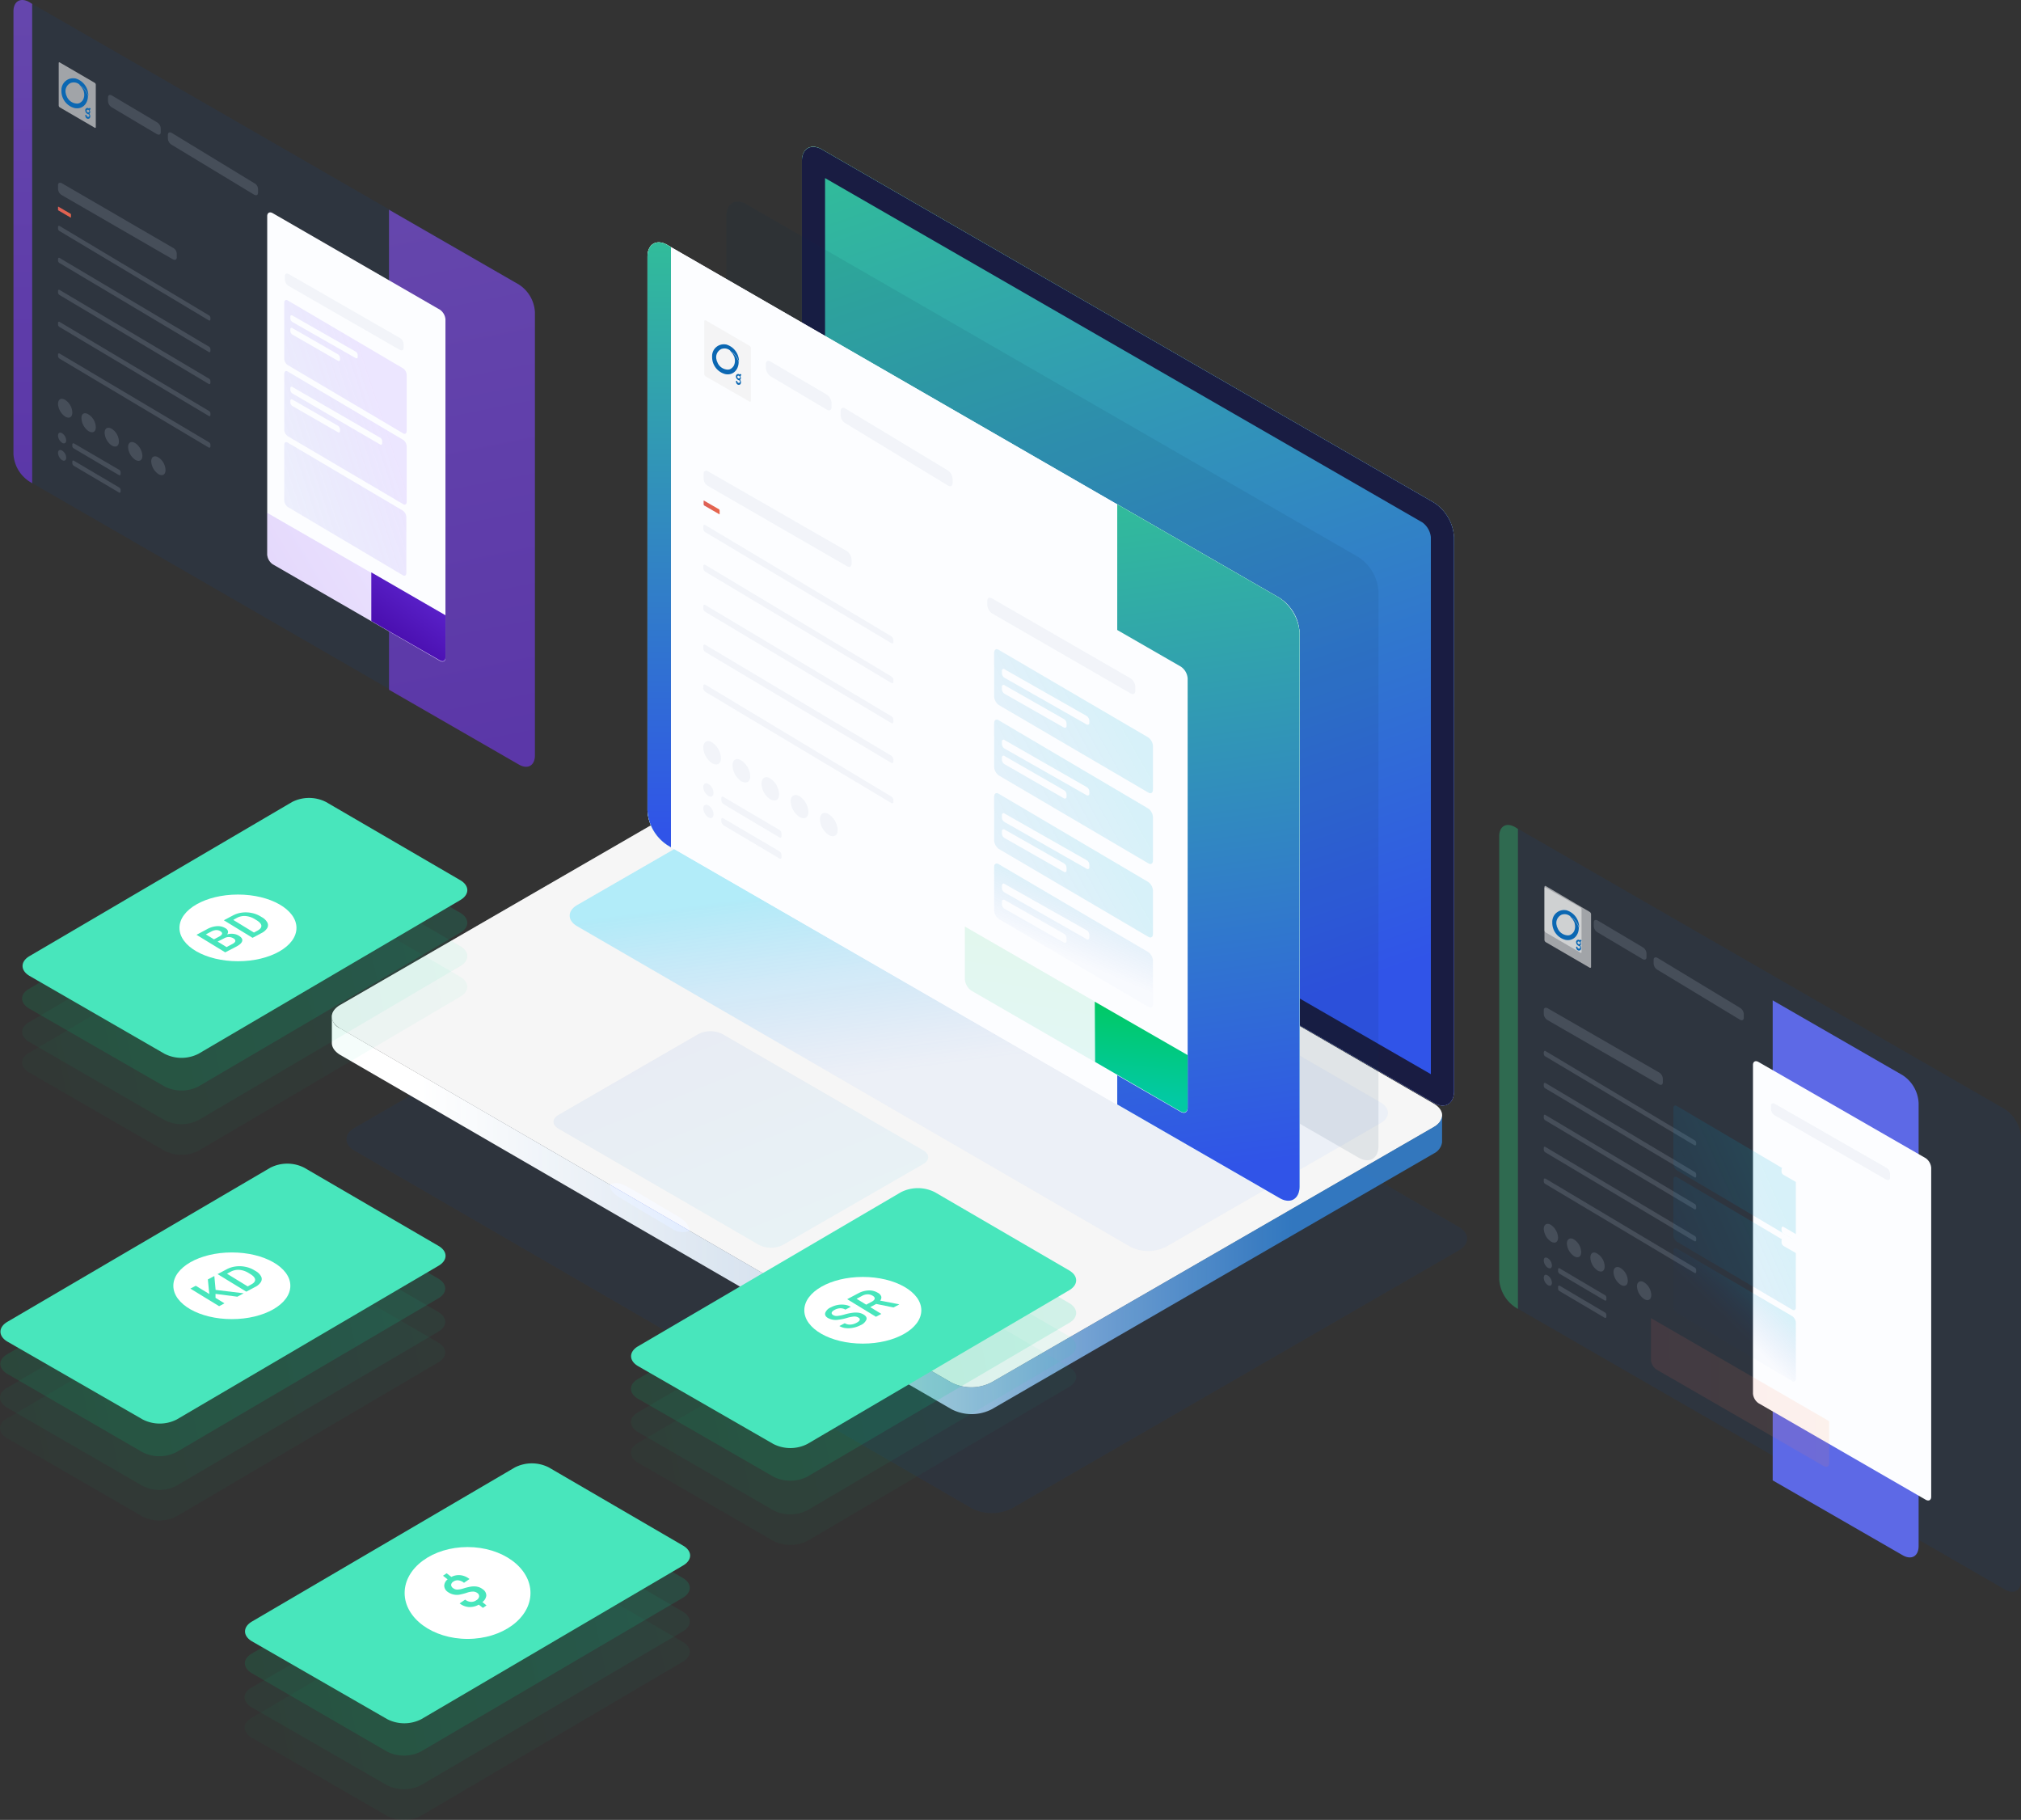 <svg id="Layer_1" data-name="Layer 1" xmlns="http://www.w3.org/2000/svg" xmlns:xlink="http://www.w3.org/1999/xlink" viewBox="0 0 594.16 534.95"><rect x="0" y="0" width="594.16" height="534.95" fill="#333333" stroke="none"/><defs><style>.cls-1,.cls-4,.cls-49,.cls-5{fill:#fff;}.cls-1,.cls-11,.cls-12,.cls-13,.cls-14,.cls-16,.cls-17,.cls-18,.cls-19,.cls-2,.cls-20,.cls-21,.cls-22,.cls-23,.cls-24,.cls-25,.cls-26,.cls-27,.cls-28,.cls-29,.cls-3,.cls-30,.cls-31,.cls-32,.cls-33,.cls-34,.cls-35,.cls-36,.cls-37,.cls-38,.cls-39,.cls-4,.cls-40,.cls-41,.cls-42,.cls-43,.cls-44,.cls-45,.cls-46,.cls-47,.cls-5,.cls-52,.cls-53,.cls-54,.cls-55,.cls-56,.cls-57,.cls-6,.cls-7,.cls-8,.cls-9{fill-rule:evenodd;}.cls-2{fill:#6074ef;}.cls-29,.cls-3{fill:#0349b1;}.cls-11,.cls-3{opacity:0.09;}.cls-11,.cls-16,.cls-23,.cls-24,.cls-25,.cls-26,.cls-27,.cls-29,.cls-3,.cls-31,.cls-32,.cls-33,.cls-34,.cls-36,.cls-38,.cls-39,.cls-4,.cls-40,.cls-42,.cls-43,.cls-44,.cls-45,.cls-46,.cls-47,.cls-5,.cls-50,.cls-52,.cls-53,.cls-54,.cls-55,.cls-56,.cls-57,.cls-6,.cls-7{isolation:isolate;}.cls-4{opacity:0.54;}.cls-5{opacity:0.9;}.cls-6{opacity:0.31;fill:url(#linear-gradient);}.cls-39,.cls-43,.cls-53,.cls-56,.cls-7{opacity:0.06;}.cls-7{fill:url(#linear-gradient-2);}.cls-8{fill:url(#linear-gradient-3);}.cls-9{fill:url(#linear-gradient-4);}.cls-10{fill:#191c42;}.cls-11{fill:#0a3758;}.cls-12{fill:#fcfdff;}.cls-13{fill:url(#linear-gradient-5);}.cls-14{fill:url(#linear-gradient-6);}.cls-15,.cls-27,.cls-29,.cls-32{opacity:0.1;}.cls-16{fill:#efefef;}.cls-16,.cls-33,.cls-34{opacity:0.6;}.cls-17{fill:url(#linear-gradient-7);}.cls-18{fill:#c0ccdc;fill-opacity:0.17;}.cls-19{fill:url(#linear-gradient-8);}.cls-20{fill:url(#linear-gradient-9);}.cls-21{fill:url(#linear-gradient-10);}.cls-22{fill:url(#linear-gradient-11);}.cls-23,.cls-24,.cls-25,.cls-26,.cls-45,.cls-46,.cls-47{opacity:0.16;}.cls-23{fill:url(#linear-gradient-12);}.cls-24{fill:url(#linear-gradient-13);}.cls-25{fill:url(#linear-gradient-14);}.cls-26{fill:url(#linear-gradient-15);}.cls-27{fill:url(#linear-gradient-17);}.cls-28{fill:url(#linear-gradient-18);}.cls-30{fill:#5d69e6;}.cls-31{fill:#32e77a;opacity:0.3;}.cls-32{fill:url(#linear-gradient-19);}.cls-33{fill:url(#linear-gradient-20);}.cls-34{fill:url(#linear-gradient-21);}.cls-35{fill:url(#linear-gradient-22);}.cls-36{opacity:0.18;fill:url(#linear-gradient-23);}.cls-37{fill:url(#linear-gradient-24);}.cls-38,.cls-42,.cls-52,.cls-55{opacity:0.04;}.cls-38{fill:url(#linear-gradient-25);}.cls-39{fill:url(#linear-gradient-26);}.cls-40,.cls-44,.cls-54,.cls-57{opacity:0.15;}.cls-40{fill:url(#linear-gradient-27);}.cls-41,.cls-51{fill:#48e6bc;}.cls-42{fill:url(#linear-gradient-28);}.cls-43{fill:url(#linear-gradient-29);}.cls-44{fill:url(#linear-gradient-30);}.cls-45{fill:url(#linear-gradient-31);}.cls-46{fill:url(#linear-gradient-32);}.cls-47{fill:url(#linear-gradient-33);}.cls-48{fill:#0b67b2;}.cls-52{fill:url(#linear-gradient-34);}.cls-53{fill:url(#linear-gradient-35);}.cls-54{fill:url(#linear-gradient-36);}.cls-55{fill:url(#linear-gradient-37);}.cls-56{fill:url(#linear-gradient-38);}.cls-57{fill:url(#linear-gradient-39);}</style><linearGradient id="linear-gradient" x1="-391.84" y1="888.94" x2="-391.93" y2="889.33" gradientTransform="matrix(240.6, 0, 0, -139.03, 94692.65, 123900.66)" gradientUnits="userSpaceOnUse"><stop offset="0" stop-color="#538dff" stop-opacity="0.2"/><stop offset="1" stop-color="#00cfff" stop-opacity="0.9"/></linearGradient><linearGradient id="linear-gradient-2" x1="-390.19" y1="884.16" x2="-389.55" y2="883.25" gradientTransform="matrix(110.08, 0, 0, -63.63, 43263.31, 56568.57)" gradientUnits="userSpaceOnUse"><stop offset="0" stop-color="#0041bf"/><stop offset="1" stop-color="#00cfff" stop-opacity="0.9"/></linearGradient><linearGradient id="linear-gradient-3" x1="-392.72" y1="888.16" x2="-391.93" y2="888.16" gradientTransform="matrix(326.46, 0, 0, -116.63, 128453.36, 103943.32)" gradientUnits="userSpaceOnUse"><stop offset="0" stop-color="#fff"/><stop offset="0.47" stop-color="#e2f0ff" stop-opacity="0.9"/><stop offset="1" stop-color="#338be6" stop-opacity="0.77"/></linearGradient><linearGradient id="linear-gradient-4" x1="-391.35" y1="890.85" x2="-391.67" y2="892.23" gradientTransform="matrix(191.68, 0, 0, -281.76, 75487.34, 251312.06)" gradientUnits="userSpaceOnUse"><stop offset="0" stop-color="#3054e8"/><stop offset="1" stop-color="#32e77a"/></linearGradient><linearGradient id="linear-gradient-5" x1="-386.14" y1="890" x2="-386.12" y2="891.05" gradientTransform="matrix(53.6, 0, 0, -204.75, 21175.32, 182571.41)" gradientUnits="userSpaceOnUse"><stop offset="0" stop-color="#30e8c4"/><stop offset="1" stop-color="#32e77a"/></linearGradient><linearGradient id="linear-gradient-6" x1="-336.52" y1="889.54" x2="-336.52" y2="890.58" gradientTransform="matrix(6.91, 0, 0, -177.76, 2642.78, 158368.21)" xlink:href="#linear-gradient-5"/><linearGradient id="linear-gradient-7" x1="-309.35" y1="736.64" x2="-311.49" y2="735.63" gradientTransform="matrix(4.77, 0, 0, -3.95, 1816.06, 3055.87)" gradientUnits="userSpaceOnUse"><stop offset="0" stop-color="#fc712b"/><stop offset="1" stop-color="#d95e5e"/></linearGradient><linearGradient id="linear-gradient-8" x1="-325.42" y1="847.24" x2="-325.37" y2="848.29" gradientTransform="matrix(5.77, 0, 0, -13.58, 2215, 11615.39)" xlink:href="#linear-gradient-5"/><linearGradient id="linear-gradient-9" x1="-263.58" y1="827.75" x2="-263.75" y2="829.06" gradientTransform="matrix(3.03, 0, 0, -9.58, 1134.74, 8039.39)" gradientUnits="userSpaceOnUse"><stop offset="0" stop-color="#00221b"/><stop offset="0.38" stop-color="#23d496"/><stop offset="1" stop-color="#32e77a"/></linearGradient><linearGradient id="linear-gradient-10" x1="-386.11" y1="890" x2="-386.16" y2="891.38" gradientTransform="matrix(53.6, 0, 0, -204.75, 21175.32, 182571.41)" xlink:href="#linear-gradient-4"/><linearGradient id="linear-gradient-11" x1="-336.52" y1="889.54" x2="-336.52" y2="890.92" gradientTransform="matrix(6.91, 0, 0, -177.76, 2642.78, 158368.21)" xlink:href="#linear-gradient-4"/><linearGradient id="linear-gradient-12" x1="-386.35" y1="878.21" x2="-384.85" y2="878.98" gradientTransform="matrix(46.78, 0, 0, -42.32, 18453.43, 37405.48)" gradientUnits="userSpaceOnUse"><stop offset="0" stop-color="#0041bf" stop-opacity="0.1"/><stop offset="1" stop-color="#00add4" stop-opacity="0.9"/></linearGradient><linearGradient id="linear-gradient-13" x1="-386.35" y1="878.21" x2="-384.85" y2="878.98" gradientTransform="matrix(46.78, 0, 0, -42.32, 18453.43, 37426.19)" xlink:href="#linear-gradient-12"/><linearGradient id="linear-gradient-14" x1="-386.35" y1="878.21" x2="-384.85" y2="878.98" gradientTransform="matrix(46.78, 0, 0, -42.32, 18453.43, 37447.81)" xlink:href="#linear-gradient-12"/><linearGradient id="linear-gradient-15" x1="-385.15" y1="878.73" x2="-384.95" y2="879.15" gradientTransform="matrix(46.78, 0, 0, -42.32, 18453.43, 37468.52)" xlink:href="#linear-gradient-12"/><linearGradient id="linear-gradient-17" x1="-387.54" y1="881.84" x2="-387.4" y2="882.56" gradientTransform="matrix(65.51, 0, 0, -54.62, 25823.78, 48481.77)" gradientUnits="userSpaceOnUse"><stop offset="0" stop-color="#02c9a3"/><stop offset="1" stop-color="#00c950"/></linearGradient><linearGradient id="linear-gradient-18" x1="-379.08" y1="873.96" x2="-378.98" y2="875" gradientTransform="matrix(27.25, 0, 0, -32.57, 10788.07, 28786.74)" xlink:href="#linear-gradient-17"/><linearGradient id="linear-gradient-19" x1="-385.03" y1="879.27" x2="-386.72" y2="879.26" gradientTransform="matrix(52.43, 0, 0, -43.67, 20871.75, 38806.59)" gradientUnits="userSpaceOnUse"><stop offset="0" stop-color="#ff9a42"/><stop offset="1" stop-color="#ff5c5f"/></linearGradient><linearGradient id="linear-gradient-20" x1="-384.23" y1="888.57" x2="-384.37" y2="891.28" gradientTransform="matrix(42.88, 0, 0, -163.7, 16737.82, 145783.49)" gradientUnits="userSpaceOnUse"><stop offset="0" stop-color="#6f29e9"/><stop offset="1" stop-color="#9d6eff"/></linearGradient><linearGradient id="linear-gradient-21" x1="-322.21" y1="887.99" x2="-322.21" y2="890.7" gradientTransform="matrix(5.53, 0, 0, -142.12, 1912.15, 126432.63)" xlink:href="#linear-gradient-20"/><linearGradient id="linear-gradient-22" x1="-288.56" y1="696.83" x2="-290.7" y2="695.82" gradientTransform="matrix(3.82, 0, 0, -3.16, 1251.09, 2261.87)" xlink:href="#linear-gradient-7"/><linearGradient id="linear-gradient-23" x1="-386.44" y1="879.02" x2="-385.64" y2="879.42" gradientTransform="matrix(52.41, 0, 0, -43.67, 20456.81, 38569.74)" xlink:href="#linear-gradient-20"/><linearGradient id="linear-gradient-24" x1="-375.57" y1="869.27" x2="-375.12" y2="869.99" gradientTransform="matrix(21.8, 0, 0, -26.04, 8428.02, 22822.55)" gradientUnits="userSpaceOnUse"><stop offset="0" stop-color="#4b10b1"/><stop offset="1" stop-color="#6129d5"/></linearGradient><linearGradient id="linear-gradient-25" x1="-389.78" y1="885.42" x2="-391.07" y2="885.26" gradientTransform="matrix(130.85, 0, 0, -76.46, 51290.83, 67993.9)" gradientUnits="userSpaceOnUse"><stop offset="0" stop-color="#00dca2"/><stop offset="1" stop-color="#00b769"/></linearGradient><linearGradient id="linear-gradient-26" x1="-389.78" y1="885.42" x2="-391.07" y2="885.26" gradientTransform="matrix(130.85, 0, 0, -76.46, 51290.83, 67984.95)" xlink:href="#linear-gradient-25"/><linearGradient id="linear-gradient-27" x1="-389.78" y1="885.43" x2="-391.07" y2="885.27" gradientTransform="matrix(130.85, 0, 0, -76.46, 51290.83, 67975.93)" xlink:href="#linear-gradient-25"/><linearGradient id="linear-gradient-28" x1="-389.83" y1="884.02" x2="-391.12" y2="883.86" xlink:href="#linear-gradient-25"/><linearGradient id="linear-gradient-29" x1="-389.83" y1="884.02" x2="-391.12" y2="883.86" gradientTransform="matrix(130.85, 0, 0, -76.46, 51290.83, 67984.95)" xlink:href="#linear-gradient-25"/><linearGradient id="linear-gradient-30" x1="-389.83" y1="884.03" x2="-391.12" y2="883.87" gradientTransform="matrix(130.85, 0, 0, -76.46, 51290.83, 67975.93)" xlink:href="#linear-gradient-25"/><linearGradient id="linear-gradient-31" x1="-383.54" y1="882.4" x2="-382.27" y2="883.34" gradientTransform="matrix(35.99, 0, 0, -60.1, 14400.48, 53432.72)" xlink:href="#linear-gradient-12"/><linearGradient id="linear-gradient-32" x1="-382.57" y1="877.49" x2="-382.33" y2="877.76" gradientTransform="matrix(35.99, 0, 0, -39.16, 14400.48, 34750.92)" xlink:href="#linear-gradient-12"/><linearGradient id="linear-gradient-33" x1="-383.55" y1="885.1" x2="-382.28" y2="886.04" gradientTransform="matrix(35.99, 0, 0, -81.04, 13992.05, 71919.37)" gradientUnits="userSpaceOnUse"><stop offset="0" stop-color="#0041bf" stop-opacity="0.1"/><stop offset="1" stop-color="#9d6eff"/></linearGradient><linearGradient id="linear-gradient-34" x1="-389.28" y1="882.87" x2="-390.57" y2="882.71" xlink:href="#linear-gradient-25"/><linearGradient id="linear-gradient-35" x1="-389.28" y1="882.87" x2="-390.57" y2="882.71" gradientTransform="matrix(130.85, 0, 0, -76.46, 51290.83, 67984.95)" xlink:href="#linear-gradient-25"/><linearGradient id="linear-gradient-36" x1="-389.28" y1="882.88" x2="-390.57" y2="882.72" gradientTransform="matrix(130.85, 0, 0, -76.46, 51290.83, 67975.93)" xlink:href="#linear-gradient-25"/><linearGradient id="linear-gradient-37" x1="-388.41" y1="883.92" x2="-389.7" y2="883.76" xlink:href="#linear-gradient-25"/><linearGradient id="linear-gradient-38" x1="-388.41" y1="883.92" x2="-389.7" y2="883.76" gradientTransform="matrix(130.85, 0, 0, -76.46, 51290.83, 67984.95)" xlink:href="#linear-gradient-25"/><linearGradient id="linear-gradient-39" x1="-388.41" y1="883.93" x2="-389.7" y2="883.77" gradientTransform="matrix(130.85, 0, 0, -76.46, 51290.83, 67975.93)" xlink:href="#linear-gradient-25"/></defs><path class="cls-1" d="M365.3,43.9c-3.2-1.9-5.9-.3-5.9,3.4V210.1a13,13,0,0,0,5.9,10.2L545.2,324.1c3.2,1.9,5.9.3,5.9-3.4V157.9a13,13,0,0,0-5.9-10.2Z" transform="translate(-123.64 0.05)"/><path class="cls-2" d="M321.5,361.3c-2.5-1.5-12.7-7.5-15.9-9.5s-2.6-3.6-2.6-3.6,1.4-1.2,4.3.2,11.8,6.9,15.5,9,3.6,4.3,3.6,4.3a5.33,5.33,0,0,1-4.9-.4Z" transform="translate(-123.64 0.05)"/><path class="cls-3" d="M227.9,338.2,409.3,443.3a13.13,13.13,0,0,0,11.9,0l131.3-75.8c3.3-1.9,3.3-5,0-6.9L371,255.6a13.13,13.13,0,0,0-11.9,0L228,331.4c-3.3,1.8-3.3,5-.1,6.8Z" transform="translate(-123.64 0.05)"/><path class="cls-4" d="M415.1,406.3a12.93,12.93,0,0,1-11.8,0L223.6,302.2c-3.2-1.9-3.2-4.9,0-6.8l129.9-75.1a12.93,12.93,0,0,1,11.8,0L545.2,324.4c3.2,1.9,3.2,4.9,0,6.8L415.1,406.3Z" transform="translate(-123.64 0.05)"/><path class="cls-5" d="M415.1,406.3a12.93,12.93,0,0,1-11.8,0L223.6,302.2c-3.2-1.9-3.2-4.9,0-6.8l129.9-75.1a12.93,12.93,0,0,1,11.8,0L545.2,324.4c3.2,1.9,3.2,4.9,0,6.8L415.1,406.3Z" transform="translate(-123.64 0.05)"/><path class="cls-6" d="M466.5,366.4a11.65,11.65,0,0,1-10.6,0L293.3,272.2c-2.9-1.7-2.9-4.5,0-6.2l62.8-36.2a11.65,11.65,0,0,1,10.6,0L529.5,324c2.9,1.7,2.9,4.5,0,6.1l-63,36.3Z" transform="translate(-123.64 0.05)"/><path class="cls-7" d="M353.8,365.9a7.84,7.84,0,0,1-7,0l-59-34.2c-1.9-1.1-1.9-2.9,0-4L329,303.9a7.84,7.84,0,0,1,7,0l59.1,34.2c1.9,1.1,1.9,2.9,0,4Z" transform="translate(-123.64 0.05)"/><path class="cls-8" d="M221.2,298.9h0v7.6h0c0,1.3.8,2.5,2.4,3.5L403.4,414.2a12.93,12.93,0,0,0,11.8,0l130-75.2a4.34,4.34,0,0,0,2.4-3.3h0v-7.8h0a4.34,4.34,0,0,1-2.4,3.3L415.1,406.3a12.93,12.93,0,0,1-11.8,0L223.6,302.2A3.93,3.93,0,0,1,221.2,298.9Z" transform="translate(-123.64 0.05)"/><path class="cls-9" d="M365.3,43.9c-3.2-1.9-5.9-.3-5.9,3.4V210.1a13,13,0,0,0,5.9,10.2L545.2,324.1c3.2,1.9,5.9.3,5.9-3.4V157.9a13,13,0,0,0-5.9-10.2Z" transform="translate(-123.64 0.05)"/><path class="cls-10" d="M359.4,47.3V210.1a13,13,0,0,0,5.9,10.2L545.2,324.1c3.2,1.9,5.9.3,5.9-3.4V157.9a13,13,0,0,0-5.9-10.2L365.3,43.9c-3.2-1.8-5.9-.3-5.9,3.4Zm6.8,5L541.8,153.5a6.2,6.2,0,0,1,2.5,4.3V315.7L368.7,214.4a6.41,6.41,0,0,1-2.5-4.3V52.3Z" transform="translate(-123.64 0.05)"/><path class="cls-11" d="M343.1,60c-3.2-1.9-5.9-.3-5.9,3.4V226.2a13,13,0,0,0,5.9,10.2L523,340.2c3.2,1.9,5.9.3,5.9-3.4V173.9a13,13,0,0,0-5.9-10.2Z" transform="translate(-123.64 0.05)"/><path class="cls-12" d="M319.9,72c-3.2-1.9-5.9-.3-5.9,3.4V238.2a13,13,0,0,0,5.9,10.2L499.8,352.2c3.2,1.9,5.9.3,5.9-3.4V185.9a13,13,0,0,0-5.9-10.2Z" transform="translate(-123.64 0.05)"/><path class="cls-13" d="M499.8,175.7l-47.7-27.5V324.6l47.7,27.5c3.2,1.9,5.9.3,5.9-3.4V185.9A13.58,13.58,0,0,0,499.8,175.7Z" transform="translate(-123.64 0.05)"/><path class="cls-14" d="M320.9,72.6l-1-.6c-3.2-1.9-5.9-.3-5.9,3.4V238.2a13,13,0,0,0,5.9,10.2l1,.6Z" transform="translate(-123.64 0.05)"/><path class="cls-12" d="M409.3,175.9c-1.1-.6-2-.1-2,1.2v98a4.56,4.56,0,0,0,2,3.5l61.5,35.5c1.1.6,2,.1,2-1.2v-98a4.56,4.56,0,0,0-2-3.5Z" transform="translate(-123.64 0.05)"/><path class="cls-16" d="M331.1,94.1c-.2-.1-.4,0-.4.3v15.5a.84.84,0,0,0,.4.7L344,118c.2.1.4,0,.4-.2V102.3a.84.84,0,0,0-.4-.7Z" transform="translate(-123.64 0.05)"/><path class="cls-17" d="M330.6,147.1c-.1,0-.1,0-.1.1v1c0,.1.1.2.1.3l4.5,2.6c.1.1.1,0,.1-.1v-1c0-.1-.1-.2-.1-.3Z" transform="translate(-123.64 0.05)"/><path class="cls-18" d="M331.8,138.5c-.7-.4-1.3-.1-1.3.8v1.2a2.65,2.65,0,0,0,1.3,2.3l40.9,23.6c.7.4,1.3.1,1.3-.8v-1.3a3.37,3.37,0,0,0-1.3-2.3Zm-.8,15.8c-.3-.2-.6,0-.6.4v.6a1.38,1.38,0,0,0,.6,1.1L385.7,189a.45.45,0,0,0,.5,0,.37.37,0,0,0,.1-.3v-.6a1.74,1.74,0,0,0-.6-1.1L331,154.3Zm0,11.7c-.3-.2-.6,0-.6.4v.6a1.33,1.33,0,0,0,.6,1l54.7,32.7a.45.45,0,0,0,.5,0,.37.37,0,0,0,.1-.3v-.6a1.33,1.33,0,0,0-.6-1L331,166Zm0,11.8c-.3-.2-.6,0-.6.4v.6a1.33,1.33,0,0,0,.6,1l54.7,32.7c.3.2.6,0,.6-.4v-.6a1.33,1.33,0,0,0-.6-1L331,177.8Zm0,11.7c-.3-.2-.6,0-.6.4v.6a1.38,1.38,0,0,0,.6,1.1l54.7,32.6c.3.2.6,0,.6-.4v-.6a1.74,1.74,0,0,0-.6-1.1Zm0,11.7c-.3-.2-.6,0-.6.4v.6a1.38,1.38,0,0,0,.6,1.1L385.7,236a.45.45,0,0,0,.5,0,.37.37,0,0,0,.1-.3v-.6a1.33,1.33,0,0,0-.6-1L331,201.2Zm5.3,33c-.3-.2-.6,0-.6.4v.6a1.74,1.74,0,0,0,.6,1.1l16.5,9.8c.3.2.6,0,.6-.4V245a1.38,1.38,0,0,0-.6-1.1l-16.5-9.7Zm13.8-128c-.7-.4-1.3-.1-1.3.8v1.2a3.37,3.37,0,0,0,1.3,2.3l16.7,9.9c.7.4,1.3.1,1.3-.8v-1.3a3.37,3.37,0,0,0-1.3-2.3Zm22,13.8c-.7-.4-1.3-.1-1.3.8V122a2.77,2.77,0,0,0,1.3,2.3l30.3,18.4c.7.4,1.3.1,1.3-.8v-1.3a3.37,3.37,0,0,0-1.3-2.3Zm-41.7,99.7a5.91,5.91,0,0,0,2.6,4.6c1.5.8,2.6.2,2.6-1.5a5.91,5.91,0,0,0-2.6-4.6C331.6,217.3,330.4,218,330.4,219.7Zm0,11.6a3.36,3.36,0,0,0,1.5,2.6c.8.5,1.5.1,1.5-.9a3.11,3.11,0,0,0-1.5-2.6C331.1,229.9,330.4,230.3,330.4,231.3Zm5.9,9.2a.45.45,0,0,0-.5,0,.37.37,0,0,0-.1.3v.6a1.74,1.74,0,0,0,.6,1.1l16.5,9.8c.3.2.6,0,.6-.4v-.6a1.38,1.38,0,0,0-.6-1.1Zm-5.9-2.9a3.36,3.36,0,0,0,1.5,2.6c.8.5,1.5.1,1.5-.9a3.11,3.11,0,0,0-1.5-2.6c-.8-.4-1.5-.1-1.5.9ZM339,225a5.91,5.91,0,0,0,2.6,4.6c1.5.8,2.6.2,2.6-1.5a5.91,5.91,0,0,0-2.6-4.6C340.1,222.6,339,223.2,339,225Zm8.5,5.3a5.91,5.91,0,0,0,2.6,4.6c1.5.8,2.6.2,2.6-1.5a5.91,5.91,0,0,0-2.6-4.6c-1.3-.9-2.5-.3-2.6,1.5Zm8.6,5.2a5.91,5.91,0,0,0,2.6,4.6c1.5.8,2.6.2,2.6-1.5a5.91,5.91,0,0,0-2.6-4.6C357.3,233.2,356.1,233.8,356.1,235.5Zm8.6,5.3a5.91,5.91,0,0,0,2.6,4.6c1.5.8,2.6.2,2.6-1.5a5.91,5.91,0,0,0-2.6-4.6c-1.4-.9-2.6-.2-2.6,1.5Zm50.5-49.6c-.7-.4-1.3-.1-1.3.8v1.3a3.37,3.37,0,0,0,1.3,2.3l40.9,23.6c.7.4,1.3.1,1.3-.8v-1.3a2.77,2.77,0,0,0-1.3-2.3Z" transform="translate(-123.64 0.05)"/><path class="cls-19" d="M334.5,99.2v9.6l3-1.8,2.8,5.8v-9.9l-2.8,2.7Z" transform="translate(-123.64 0.05)"/><path class="cls-20" d="M334.5,99.2v9.6l3-1.8v-1.5Z" transform="translate(-123.64 0.05)"/><path class="cls-12" d="M319.9,72c-3.2-1.9-5.9-.3-5.9,3.4V238.2a13,13,0,0,0,5.9,10.2L499.8,352.2c3.2,1.9,5.9.3,5.9-3.4V185.9a13,13,0,0,0-5.9-10.2Z" transform="translate(-123.64 0.05)"/><path class="cls-21" d="M499.8,175.7l-47.7-27.5V324.6l47.7,27.5c3.2,1.9,5.9.3,5.9-3.4V185.9A13.58,13.58,0,0,0,499.8,175.7Z" transform="translate(-123.64 0.05)"/><path class="cls-22" d="M320.9,72.6l-1-.6c-3.2-1.9-5.9-.3-5.9,3.4V238.2a13,13,0,0,0,5.9,10.2l1,.6Z" transform="translate(-123.64 0.05)"/><path class="cls-12" d="M409.3,160.5c-1.1-.6-2-.1-2,1.2V287.8a4.56,4.56,0,0,0,2,3.5l61.5,35.5c1.1.6,2,.1,2-1.2V199.4a4.56,4.56,0,0,0-2-3.5Z" transform="translate(-123.64 0.05)"/><path class="cls-23" d="M417.3,191c-.8-.5-1.4-.1-1.4.9v12.8a3.36,3.36,0,0,0,1.4,2.5l43.9,25.7c.8.5,1.4.1,1.4-.9V219.2a3.36,3.36,0,0,0-1.4-2.5Z" transform="translate(-123.64 0.05)"/><path class="cls-12" d="M419,196.7a.48.48,0,0,0-.8.4v.7a1.6,1.6,0,0,0,.8,1.4l24.1,13.7c.4.2.8,0,.8-.4v-.7a1.87,1.87,0,0,0-.8-1.4L419,196.7Zm0,4.7a.48.48,0,0,0-.8.4v.7a1.6,1.6,0,0,0,.8,1.4l17.4,9.9c.4.2.8,0,.8-.4v-.7a1.6,1.6,0,0,0-.8-1.4Z" transform="translate(-123.64 0.05)"/><path class="cls-24" d="M417.3,211.7c-.8-.5-1.4-.1-1.4.9v12.8a3.36,3.36,0,0,0,1.4,2.5l43.9,25.8c.8.5,1.4.1,1.4-.8V240.1a3.36,3.36,0,0,0-1.4-2.5Z" transform="translate(-123.64 0.05)"/><path class="cls-12" d="M419,217.5a.48.48,0,0,0-.8.4v.7a1.6,1.6,0,0,0,.8,1.4l24.1,13.7c.4.2.8,0,.8-.4v-.7a1.56,1.56,0,0,0-.8-1.3Zm0,4.7a.48.48,0,0,0-.8.4v.7a1.56,1.56,0,0,0,.8,1.3l17.4,10c.4.2.8,0,.8-.4v-.7a1.56,1.56,0,0,0-.8-1.3Z" transform="translate(-123.64 0.05)"/><path class="cls-25" d="M417.3,233.3c-.8-.5-1.4-.1-1.4.9V247a3.36,3.36,0,0,0,1.4,2.5l43.9,25.8c.8.5,1.4.1,1.4-.8V261.7a3.36,3.36,0,0,0-1.4-2.5Z" transform="translate(-123.64 0.05)"/><path class="cls-12" d="M419,239.1a.48.48,0,0,0-.8.4v.7a1.6,1.6,0,0,0,.8,1.4l24.1,13.7a.48.48,0,0,0,.8-.4v-.7a1.6,1.6,0,0,0-.8-1.4Zm0,4.7c-.4-.2-.8,0-.8.4v.7a1.6,1.6,0,0,0,.8,1.4l17.4,9.9a.48.48,0,0,0,.8-.4v-.7a1.6,1.6,0,0,0-.8-1.4Z" transform="translate(-123.64 0.05)"/><path class="cls-26" d="M417.3,254c-.8-.5-1.4-.1-1.4.8v12.8a3.36,3.36,0,0,0,1.4,2.5l43.9,25.8c.8.5,1.4.1,1.4-.8V282.3a3.36,3.36,0,0,0-1.4-2.5Z" transform="translate(-123.64 0.05)"/><path class="cls-12" d="M419,259.8c-.4-.3-.8,0-.8.5v.7a1.56,1.56,0,0,0,.8,1.3L443.1,276c.4.3.8,0,.8-.5v-.7a1.6,1.6,0,0,0-.8-1.4L419,259.8Zm0,4.7a.52.52,0,0,0-.8.5v.7a1.6,1.6,0,0,0,.8,1.4l17.4,9.9c.4.3.8,0,.8-.5v-.7a1.6,1.6,0,0,0-.8-1.4Z" transform="translate(-123.64 0.05)"/><path class="cls-16" d="M331.1,94.1c-.2-.1-.4,0-.4.3v15.5a.84.84,0,0,0,.4.7L344,118c.2.1.4,0,.4-.2V102.3a.84.84,0,0,0-.4-.7Z" transform="translate(-123.64 0.05)"/><path class="cls-17" d="M330.6,147.1c-.1,0-.1,0-.1.1v1c0,.1.1.2.1.3l4.5,2.6c.1.1.1,0,.1-.1v-1c0-.1-.1-.2-.1-.3Z" transform="translate(-123.64 0.05)"/><path class="cls-18" d="M331.8,138.5c-.7-.4-1.3-.1-1.3.8v1.2a2.65,2.65,0,0,0,1.3,2.3l40.9,23.6c.7.4,1.3.1,1.3-.8v-1.3a3.37,3.37,0,0,0-1.3-2.3Zm-.8,15.8c-.3-.2-.6,0-.6.4v.6a1.38,1.38,0,0,0,.6,1.1L385.7,189a.45.45,0,0,0,.5,0,.37.37,0,0,0,.1-.3v-.6a1.74,1.74,0,0,0-.6-1.1L331,154.3Zm0,11.7c-.3-.2-.6,0-.6.4v.6a1.33,1.33,0,0,0,.6,1l54.7,32.7a.45.45,0,0,0,.5,0,.37.37,0,0,0,.1-.3v-.6a1.33,1.33,0,0,0-.6-1L331,166Zm0,11.8c-.3-.2-.6,0-.6.4v.6a1.33,1.33,0,0,0,.6,1l54.7,32.7c.3.2.6,0,.6-.4v-.6a1.33,1.33,0,0,0-.6-1L331,177.8Zm0,11.7c-.3-.2-.6,0-.6.4v.6a1.38,1.38,0,0,0,.6,1.1l54.7,32.6c.3.2.6,0,.6-.4v-.6a1.74,1.74,0,0,0-.6-1.1Zm0,11.7c-.3-.2-.6,0-.6.4v.6a1.38,1.38,0,0,0,.6,1.1L385.7,236a.45.45,0,0,0,.5,0,.37.37,0,0,0,.1-.3v-.6a1.33,1.33,0,0,0-.6-1L331,201.2Zm5.3,33c-.3-.2-.6,0-.6.4v.6a1.74,1.74,0,0,0,.6,1.1l16.5,9.8c.3.2.6,0,.6-.4V245a1.38,1.38,0,0,0-.6-1.1l-16.5-9.7Zm13.8-128c-.7-.4-1.3-.1-1.3.8v1.2a3.37,3.37,0,0,0,1.3,2.3l16.7,9.9c.7.4,1.3.1,1.3-.8v-1.3a3.37,3.37,0,0,0-1.3-2.3Zm22,13.8c-.7-.4-1.3-.1-1.3.8V122a2.77,2.77,0,0,0,1.3,2.3l30.3,18.4c.7.4,1.3.1,1.3-.8v-1.3a3.37,3.37,0,0,0-1.3-2.3Zm-41.7,99.7a5.91,5.91,0,0,0,2.6,4.6c1.5.8,2.6.2,2.6-1.5a5.91,5.91,0,0,0-2.6-4.6C331.6,217.3,330.4,218,330.4,219.7Zm0,11.6a3.36,3.36,0,0,0,1.5,2.6c.8.5,1.5.1,1.5-.9a3.11,3.11,0,0,0-1.5-2.6C331.1,229.9,330.4,230.3,330.4,231.3Zm5.9,9.2a.45.45,0,0,0-.5,0,.37.37,0,0,0-.1.3v.6a1.74,1.74,0,0,0,.6,1.1l16.5,9.8c.3.2.6,0,.6-.4v-.6a1.38,1.38,0,0,0-.6-1.1Zm-5.9-2.9a3.36,3.36,0,0,0,1.5,2.6c.8.5,1.5.1,1.5-.9a3.11,3.11,0,0,0-1.5-2.6c-.8-.4-1.5-.1-1.5.9ZM339,225a5.91,5.91,0,0,0,2.6,4.6c1.5.8,2.6.2,2.6-1.5a5.91,5.91,0,0,0-2.6-4.6C340.1,222.6,339,223.2,339,225Zm8.5,5.3a5.91,5.91,0,0,0,2.6,4.6c1.5.8,2.6.2,2.6-1.5a5.91,5.91,0,0,0-2.6-4.6c-1.3-.9-2.5-.3-2.6,1.5Zm8.6,5.2a5.91,5.91,0,0,0,2.6,4.6c1.5.8,2.6.2,2.6-1.5a5.91,5.91,0,0,0-2.6-4.6C357.3,233.2,356.1,233.8,356.1,235.5Zm8.6,5.3a5.91,5.91,0,0,0,2.6,4.6c1.5.8,2.6.2,2.6-1.5a5.91,5.91,0,0,0-2.6-4.6c-1.4-.9-2.6-.2-2.6,1.5Zm50.5-65c-.7-.4-1.3-.1-1.3.8v1.3a3.37,3.37,0,0,0,1.3,2.3l40.9,23.6c.7.4,1.3.1,1.3-.8v-1.3a3.37,3.37,0,0,0-1.3-2.3Z" transform="translate(-123.64 0.05)"/><path class="cls-27" d="M409.3,291.2l61.5,35.5c1.1.6,2,.1,2-1.2V310.1l-65.5-37.8v15.4a4.4,4.4,0,0,0,2,3.5Z" transform="translate(-123.64 0.05)"/><path class="cls-28" d="M445.6,312.1l25.2,14.6c1.1.6,2,.1,2-1.2V310.1l-27.3-15.7.1,17.7Z" transform="translate(-123.64 0.05)"/><path class="cls-29" d="M569.1,243.1c-2.6-1.5-4.7-.3-4.7,2.7V376a10.64,10.64,0,0,0,4.7,8.2l144,83c2.6,1.5,4.7.3,4.7-2.7V334.2a10.64,10.64,0,0,0-4.7-8.2Z" transform="translate(-123.64 0.05)"/><path class="cls-30" d="M683,316l-38.2-22V435.1l38.2,22c2.6,1.5,4.7.3,4.7-2.7V324.2A10.37,10.37,0,0,0,683,316Z" transform="translate(-123.64 0.05)"/><path class="cls-31" d="M569.9,243.6l-.8-.5c-2.6-1.5-4.7-.3-4.7,2.7V376a10.64,10.64,0,0,0,4.7,8.2l.8.5V243.6Z" transform="translate(-123.64 0.05)"/><path class="cls-12" d="M640.6,312.1c-.9-.5-1.6-.1-1.6.9v96.6a3.85,3.85,0,0,0,1.6,2.8l49.2,28.4c.9.5,1.6.1,1.6-.9V343.2a3.85,3.85,0,0,0-1.6-2.8l-49.2-28.3Z" transform="translate(-123.64 0.05)"/><path class="cls-16" d="M578,260.8c-.2-.1-.3,0-.3.2v12.4a.86.86,0,0,0,.3.6l10.3,6c.2.1.3,0,.3-.2V267.3a.71.71,0,0,0-.3-.6L578,260.8Z" transform="translate(-123.64 0.05)"/><path class="cls-18" d="M578.6,296.3c-.6-.3-1.1-.1-1.1.6v1a2.26,2.26,0,0,0,1.1,1.9l32.8,18.9c.6.3,1.1.1,1.1-.6v-1a2.26,2.26,0,0,0-1.1-1.9Zm-.6,12.6a.25.25,0,0,0-.4.1c0,.1-.1.1-.1.2v.5a.89.89,0,0,0,.5.8l43.8,26.1c.3.1.5,0,.5-.3v-.4a.89.89,0,0,0-.5-.8Zm0,9.4c-.3-.1-.5,0-.5.3v.5a.89.89,0,0,0,.5.8L621.8,346c.3.2.5,0,.5-.3v-.5a.89.89,0,0,0-.5-.8L578,318.3Zm0,9.4c-.3-.2-.5,0-.5.3v.5a1,1,0,0,0,.5.8l43.8,26.1c.3.1.5,0,.5-.3v-.5a.89.89,0,0,0-.5-.8L578,327.7Zm0,9.4c-.3-.2-.5,0-.5.3v.5a1,1,0,0,0,.5.8l43.8,26.1c.3.1.5,0,.5-.3V364a.89.89,0,0,0-.5-.8L578,337.1Zm0,9.3c-.3-.1-.5,0-.5.3v.5a.89.89,0,0,0,.5.8l43.8,26.1c.3.2.5,0,.5-.3v-.5a.89.89,0,0,0-.5-.8L578,346.4Zm4.2,26.4c-.3-.2-.5,0-.5.3v.5a1,1,0,0,0,.5.8l13.2,7.8c.3.2.5,0,.5-.3v-.5a.89.89,0,0,0-.5-.8l-13.2-7.8Zm11.1-102.3c-.6-.3-1.1-.1-1.1.6v1a2.26,2.26,0,0,0,1.1,1.9l13.3,7.9c.6.3,1.1.1,1.1-.6v-1a2.26,2.26,0,0,0-1.1-1.9l-13.3-7.9Zm17.6,11c-.6-.3-1.1-.1-1.1.6v1a2.26,2.26,0,0,0,1.1,1.9l24.3,14.7c.6.3,1.1.1,1.1-.6v-1a2.26,2.26,0,0,0-1.1-1.9l-24.3-14.7Zm-33.4,79.7a4.88,4.88,0,0,0,2.1,3.7c1.2.7,2.1.2,2.1-1.2a4.88,4.88,0,0,0-2.1-3.7c-1.2-.7-2.1-.1-2.1,1.2Zm0,9.3a2.72,2.72,0,0,0,1.2,2.1c.7.4,1.2.1,1.2-.7a2.72,2.72,0,0,0-1.2-2.1c-.7-.4-1.2-.2-1.2.7Zm4.7,7.4c-.3-.1-.5,0-.5.3v.5a.89.89,0,0,0,.5.8l13.2,7.8c.3.1.5,0,.5-.3v-.5a.89.89,0,0,0-.5-.8l-13.2-7.8Zm-4.7-2.3a2.72,2.72,0,0,0,1.2,2.1c.7.4,1.2.1,1.2-.7a2.72,2.72,0,0,0-1.2-2.1c-.7-.5-1.2-.2-1.2.7Zm6.8-10.1a4.88,4.88,0,0,0,2.1,3.7c1.2.7,2.1.2,2.1-1.2a4.6,4.6,0,0,0-2.1-3.7c-1.1-.7-2.1-.2-2.1,1.2Zm6.9,4.2a4.88,4.88,0,0,0,2.1,3.7c1.2.7,2.1.2,2.1-1.2a4.6,4.6,0,0,0-2.1-3.7c-1.2-.8-2.1-.3-2.1,1.2Zm6.8,4.2a4.88,4.88,0,0,0,2.1,3.7c1.2.7,2.1.2,2.1-1.2a4.6,4.6,0,0,0-2.1-3.7c-1.1-.7-2.1-.2-2.1,1.2Zm6.9,4.2a4.88,4.88,0,0,0,2.1,3.7c1.2.7,2.1.2,2.1-1.2a4.6,4.6,0,0,0-2.1-3.7c-1.1-.7-2.1-.2-2.1,1.2Zm40.5-53.7c-.6-.3-1.1-.1-1.1.6v1a2.34,2.34,0,0,0,1.1,1.8l32.8,18.9c.6.3,1.1.1,1.1-.6v-1a2.26,2.26,0,0,0-1.1-1.9l-32.8-18.8Z" transform="translate(-123.64 0.05)"/><path class="cls-32" d="M610.6,402.5l49.2,28.4c.9.5,1.6.1,1.6-.9V417.7L609,387.4v12.3a3.85,3.85,0,0,0,1.6,2.8Z" transform="translate(-123.64 0.05)"/><path class="cls-29" d="M132.3.6c-2.6-1.5-4.7-.3-4.7,2.7V133.4a10.3,10.3,0,0,0,4.7,8.1l143.9,83c2.6,1.5,4.7.3,4.7-2.7V91.7a10.64,10.64,0,0,0-4.7-8.2Z" transform="translate(-123.64 0.05)"/><path class="cls-33" d="M276.2,83.6,238,61.6V202.7l38.2,22c2.6,1.5,4.7.3,4.7-2.7V91.7A10.3,10.3,0,0,0,276.2,83.6Z" transform="translate(-123.64 0.05)"/><path class="cls-34" d="M133.1,1.1l-.8-.5c-2.6-1.5-4.7-.3-4.7,2.7V133.4a10.3,10.3,0,0,0,4.7,8.1l.8.5Z" transform="translate(-123.64 0.05)"/><path class="cls-12" d="M203.8,62.6c-.9-.5-1.6-.1-1.6.9V163a3.85,3.85,0,0,0,1.6,2.8L253,194.2c.9.5,1.6.1,1.6-.9V93.8A3.85,3.85,0,0,0,253,91Z" transform="translate(-123.64 0.05)"/><path class="cls-16" d="M141.2,18.3c-.2-.1-.3,0-.3.2V30.9a.71.71,0,0,0,.3.6l10.3,6c.2.1.3,0,.3-.2V24.9a.71.71,0,0,0-.3-.6l-10.3-6Z" transform="translate(-123.64 0.05)"/><path class="cls-35" d="M140.8,60.7c-.1,0-.1,0-.1.1v.8c0,.1,0,.2.1.2l3.6,2.1c.1,0,.1,0,.1-.1V63c0-.1,0-.2-.1-.2Z" transform="translate(-123.64 0.05)"/><path class="cls-18" d="M141.8,53.8c-.6-.3-1.1-.1-1.1.6v1a2.26,2.26,0,0,0,1.1,1.9l32.7,18.9c.6.3,1.1.1,1.1-.6v-1a2,2,0,0,0-1.1-1.8Zm-.6,12.6c-.3-.2-.5,0-.5.3v.4a.89.89,0,0,0,.5.8L185,94.1c.3.2.5,0,.5-.3v-.4a.89.89,0,0,0-.5-.8L141.2,66.4Zm0,9.4c-.3-.2-.5,0-.5.3v.4a.89.89,0,0,0,.5.8L185,103.4c.3.2.5,0,.5-.3v-.5a.89.89,0,0,0-.5-.8Zm0,9.4c-.3-.2-.5,0-.5.3v.4a.89.89,0,0,0,.5.8L185,112.8c.3.2.5,0,.5-.3V112a.89.89,0,0,0-.5-.8Zm0,9.4c-.3-.2-.5,0-.5.3v.4a.89.89,0,0,0,.5.8L185,122.2c.3.2.5,0,.5-.3v-.4a.89.89,0,0,0-.5-.8Zm0,9.3c-.3-.2-.5,0-.5.3v.4a1,1,0,0,0,.5.8L185,131.5c.3.1.5,0,.5-.3v-.5a.89.89,0,0,0-.5-.8l-43.8-26Zm4.2,26.4c-.3-.1-.5,0-.5.3v.4a.89.89,0,0,0,.5.8l13.2,7.8c.3.1.5,0,.5-.3v-.5a.89.89,0,0,0-.5-.8ZM156.5,28c-.6-.3-1.1-.1-1.1.6v1a2.26,2.26,0,0,0,1.1,1.9l13.3,7.9c.6.3,1.1.1,1.1-.6v-1a2.26,2.26,0,0,0-1.1-1.9L156.5,28Zm17.6,11c-.6-.3-1.1-.1-1.1.6v1a2.26,2.26,0,0,0,1.1,1.9l24.3,14.7c.6.3,1.1.1,1.1-.6v-1a2,2,0,0,0-1.1-1.8L174.1,39Zm-33.4,79.7a4.88,4.88,0,0,0,2.1,3.7c1.2.7,2.1.2,2.1-1.2a4.6,4.6,0,0,0-2.1-3.7c-1.2-.7-2.1-.2-2.1,1.2Zm0,9.3a2.72,2.72,0,0,0,1.2,2.1c.6.4,1.2.1,1.2-.7a2.72,2.72,0,0,0-1.2-2.1c-.7-.4-1.2-.1-1.2.7Zm4.7,7.4c-.3-.2-.5,0-.5.3v.4a1,1,0,0,0,.5.8l13.2,7.8c.3.2.5,0,.5-.3V144a.89.89,0,0,0-.5-.8Zm-4.7-2.3a2.72,2.72,0,0,0,1.2,2.1c.6.4,1.2.1,1.2-.7a2.57,2.57,0,0,0-1.2-2.1c-.7-.4-1.2-.1-1.2.7Zm6.9-10.1a4.88,4.88,0,0,0,2.1,3.7c1.2.7,2.1.2,2.1-1.2a4.6,4.6,0,0,0-2.1-3.7c-1.2-.8-2.2-.3-2.1,1.2Zm6.8,4.2a4.88,4.88,0,0,0,2.1,3.7c1.2.7,2.1.2,2.1-1.2a4.6,4.6,0,0,0-2.1-3.7c-1.2-.7-2.1-.2-2.1,1.2Zm6.9,4.2a4.88,4.88,0,0,0,2.1,3.7c1.2.7,2.1.2,2.1-1.2a4.88,4.88,0,0,0-2.1-3.7c-1.2-.7-2.1-.2-2.1,1.2Zm6.8,4.2a4.88,4.88,0,0,0,2.1,3.7c1.2.7,2.1.2,2.1-1.2a4.6,4.6,0,0,0-2.1-3.7c-1.2-.7-2.1-.2-2.1,1.2Zm40.4-55.1c-.6-.3-1.1-.1-1.1.6v1a2.26,2.26,0,0,0,1.1,1.9l32.7,18.8c.6.3,1.1.1,1.1-.6v-1a2.26,2.26,0,0,0-1.1-1.9L208.5,80.5Z" transform="translate(-123.64 0.05)"/><path class="cls-36" d="M203.8,165.8,253,194.2c.9.5,1.6.1,1.6-.9V180.9l-52.4-30.2V163a4,4,0,0,0,1.6,2.8Z" transform="translate(-123.64 0.05)"/><path class="cls-37" d="M232.8,182.5,253,194.1c.9.5,1.6.1,1.6-.9V180.8l-21.8-12.6Z" transform="translate(-123.64 0.05)"/><path class="cls-38" d="M172,338.2a11,11,0,0,0,10,0l77-45.3c2.7-1.6,2.7-4.2,0-5.8l-39.5-23a11,11,0,0,0-10,0l-77.3,45.3c-2.8,1.6-2.7,4.2,0,5.8Z" transform="translate(-123.64 0.05)"/><path class="cls-39" d="M172,329.2a11,11,0,0,0,10,0l77-45.3c2.7-1.6,2.7-4.2,0-5.8l-39.5-23a11,11,0,0,0-10,0l-77.3,45.3c-2.8,1.6-2.7,4.2,0,5.8Z" transform="translate(-123.64 0.05)"/><path class="cls-40" d="M172,319.3a11,11,0,0,0,10,0l77-45.2c2.7-1.6,2.7-4.2,0-5.8l-39.5-23a11,11,0,0,0-10,0l-77.3,45.3c-2.8,1.6-2.7,4.2,0,5.8Z" transform="translate(-123.64 0.05)"/><path class="cls-41" d="M172,309.7a11,11,0,0,0,10,0l77-45.2c2.7-1.6,2.7-4.2,0-5.8l-39.5-23a11,11,0,0,0-10,0L132.3,281c-2.7,1.6-2.7,4.2,0,5.8L172,309.7Z" transform="translate(-123.64 0.05)"/><path class="cls-42" d="M165.5,445.7a11,11,0,0,0,10,0l77-45.3c2.7-1.6,2.7-4.2,0-5.8l-39.5-23a11,11,0,0,0-10,0l-77.3,45.3c-2.8,1.6-2.7,4.2,0,5.8Z" transform="translate(-123.64 0.05)"/><path class="cls-43" d="M165.5,436.7a11,11,0,0,0,10,0l77-45.3c2.7-1.6,2.7-4.2,0-5.8l-39.5-23a11,11,0,0,0-10,0l-77.3,45.3c-2.8,1.6-2.7,4.2,0,5.8Z" transform="translate(-123.64 0.05)"/><path class="cls-44" d="M165.5,426.8a11,11,0,0,0,10,0l77-45.2c2.7-1.6,2.7-4.2,0-5.8l-39.5-23a11,11,0,0,0-10,0L125.8,398c-2.8,1.6-2.7,4.2,0,5.8Z" transform="translate(-123.64 0.05)"/><path class="cls-41" d="M165.6,417.2a11,11,0,0,0,10,0l77-45.2c2.7-1.6,2.7-4.2,0-5.8l-39.5-23a11,11,0,0,0-10,0l-77.3,45.3c-2.7,1.6-2.7,4.2,0,5.8l39.8,22.9Z" transform="translate(-123.64 0.05)"/><path class="cls-45" d="M616.7,325.1c-.6-.4-1.1-.1-1.1.6V342a2.43,2.43,0,0,0,1.1,2l33.8,20c.6.4,1.1.1,1.1-.6V347a2.43,2.43,0,0,0-1.1-2Zm0,20.9c-.6-.4-1.1-.1-1.1.7V363a2.43,2.43,0,0,0,1.1,2l33.8,19.9c.6.4,1.1.1,1.1-.6V368a2.43,2.43,0,0,0-1.1-2Z" transform="translate(-123.64 0.05)"/><path class="cls-46" d="M616.7,367c-.6-.4-1.1-.1-1.1.6v16.3a2.43,2.43,0,0,0,1.1,2l33.8,20c.6.4,1.1.1,1.1-.7V388.8a2.43,2.43,0,0,0-1.1-2Z" transform="translate(-123.64 0.05)"/><path class="cls-12" d="M648,339.6c-.3-.2-.6,0-.6.4v.6a1.1,1.1,0,0,0,.6,1l18.6,10.6a.45.45,0,0,0,.5,0,.37.37,0,0,0,.1-.3v-.6a1.33,1.33,0,0,0-.6-1L648,339.6Zm0,21c-.3-.2-.6,0-.6.4v.6a1.33,1.33,0,0,0,.6,1l25.8,15c.3.2.6,0,.6-.4v-.6a1.33,1.33,0,0,0-.6-1Zm0-17.3c-.3-.2-.6,0-.6.4v.6a1.1,1.1,0,0,0,.6,1l13.4,7.7c.3.2.6,0,.6-.4V352a1.33,1.33,0,0,0-.6-1L648,343.3Zm0,20.9c-.3-.2-.6,0-.6.4v.6a1.33,1.33,0,0,0,.6,1l13.4,7.7a.37.37,0,0,0,.6-.3V373a1.1,1.1,0,0,0-.6-1L648,364.2Z" transform="translate(-123.64 0.05)"/><path class="cls-47" d="M208.3,88.3c-.6-.4-1.1-.1-1.1.7v16.3a2.31,2.31,0,0,0,1.1,2l33.8,20c.6.4,1.1.1,1.1-.7V110.2a2.43,2.43,0,0,0-1.1-2Zm0,20.9c-.6-.4-1.1-.1-1.1.7v16.3a2.43,2.43,0,0,0,1.1,2l33.8,19.9c.6.4,1.1.1,1.1-.6V131.2a2.43,2.43,0,0,0-1.1-2Zm0,20.9c-.6-.4-1.1-.1-1.1.6V147a2.43,2.43,0,0,0,1.1,2L242,169c.6.4,1.1.1,1.1-.6V152a2.43,2.43,0,0,0-1.1-2Z" transform="translate(-123.64 0.05)"/><path class="cls-12" d="M209.6,92.7a.45.45,0,0,0-.5,0,.37.37,0,0,0-.1.3v.6a1.33,1.33,0,0,0,.6,1l18.6,10.6a.45.45,0,0,0,.5,0,.37.37,0,0,0,.1-.3v-.6a1.33,1.33,0,0,0-.6-1Zm0,21a.37.37,0,0,0-.6.3v.6a1.33,1.33,0,0,0,.6,1l25.8,15c.3.2.6,0,.6-.4v-.6a1.33,1.33,0,0,0-.6-1l-25.8-14.9Zm0-17.3a.37.37,0,0,0-.6.3v.6a1.33,1.33,0,0,0,.6,1L223,106a.37.37,0,0,0,.6-.3v-.6a1.33,1.33,0,0,0-.6-1Zm0,21a.37.37,0,0,0-.6.3v.6a1.33,1.33,0,0,0,.6,1L223,127a.37.37,0,0,0,.6-.3v-.6a1.33,1.33,0,0,0-.6-1l-13.4-7.7Z" transform="translate(-123.64 0.05)"/><path class="cls-48" d="M340,112.1a.2.2,0,1,1,.4,0,.46.46,0,0,0,.5.4c.2,0,.3-.2.3-.4a.43.43,0,0,0-.4-.4,1.21,1.21,0,0,1-.8-1.1.66.66,0,0,1,.8-.7h0c.1,0,.2.1.3.2,0-.1.1-.1.1-.2s.2,0,.3.1a.19.19,0,0,1,0,.3h0l-.2.2c.2.4.2.9-.1,1.1a1.06,1.06,0,0,1,.1,1.3h0a.73.73,0,0,1-1.1-.2A1.42,1.42,0,0,1,340,112.1Zm.4-1.4c0,.2.2.5.4.5s.4-.1.4-.3-.2-.5-.4-.5h0c-.2-.1-.4.1-.4.3Zm-3.6-.8a5.17,5.17,0,0,1-3.8-5.1v-.1a3.44,3.44,0,0,1,4-3.5h.1a5.22,5.22,0,0,1,3.8,5.1,6.43,6.43,0,0,0-1.8-2.7c-.3-.2-.5-.4-.8-.6a2.52,2.52,0,0,0-2-.6,4.33,4.33,0,0,0-.5.1,2.66,2.66,0,0,0-1.5,3.2,1.42,1.42,0,0,0,.2.6,3.38,3.38,0,0,0,3.2,2.3,4.33,4.33,0,0,0,.5-.1,2.54,2.54,0,0,0,1.2-1.1h0a3.24,3.24,0,0,0,.2-2.2,1.42,1.42,0,0,0-.2-.6,4.81,4.81,0,0,0-1.2-1.6,2.41,2.41,0,0,1,.8.6,6.43,6.43,0,0,1,1.8,2.7h0c0,2.5-1.8,4.1-4,3.6Z" transform="translate(-123.64 0.05)"/><path class="cls-48" d="M148.7,33.9a.2.2,0,1,1,.4,0,.46.46,0,0,0,.5.4c.2,0,.3-.2.3-.4a.43.43,0,0,0-.4-.4,1.21,1.21,0,0,1-.8-1.1.66.66,0,0,1,.8-.7h0c.1,0,.2.1.3.2,0-.1.1-.1.1-.2s.2,0,.3.1a.19.19,0,0,1,0,.3h0l-.2.2c.2.4.2.9-.1,1.1a1.06,1.06,0,0,1,.1,1.3h0a.73.73,0,0,1-1.1-.2A1.42,1.42,0,0,1,148.7,33.9Zm.4-1.4c0,.2.2.5.4.5s.4-.1.4-.3-.2-.5-.4-.5h0c-.2,0-.4.1-.4.3Zm-3.6-.8a5.17,5.17,0,0,1-3.8-5.1v-.1a3.44,3.44,0,0,1,4-3.5h.1a5.22,5.22,0,0,1,3.8,5.1,6.43,6.43,0,0,0-1.8-2.7c-.3-.2-.5-.4-.8-.6a2.52,2.52,0,0,0-2-.6,4.33,4.33,0,0,0-.5.1,2.66,2.66,0,0,0-1.5,3.2,1.42,1.42,0,0,0,.2.6,3.38,3.38,0,0,0,3.2,2.3,4.33,4.33,0,0,0,.5-.1,2.54,2.54,0,0,0,1.2-1.1h0a3.24,3.24,0,0,0,.2-2.2,1.42,1.42,0,0,0-.2-.6,4.81,4.81,0,0,0-1.2-1.6,2.41,2.41,0,0,1,.8.6,6.43,6.43,0,0,1,1.8,2.7h0c0,2.5-1.8,4.1-4,3.6Z" transform="translate(-123.64 0.05)"/><path class="cls-16" d="M578.1,260.4c-.2-.1-.4,0-.4.3v15.5a.84.84,0,0,0,.4.7l12.9,7.5c.2.1.4,0,.4-.2V268.7a.84.84,0,0,0-.4-.7Z" transform="translate(-123.64 0.05)"/><path class="cls-48" d="M587,278.4a.2.2,0,1,1,.4,0,.46.46,0,0,0,.5.4c.2,0,.3-.2.3-.4a.43.43,0,0,0-.4-.4,1.21,1.21,0,0,1-.8-1.1.66.66,0,0,1,.8-.7h0c.1,0,.2.1.3.2,0-.1.1-.1.1-.2s.2,0,.3.1a.19.19,0,0,1,0,.3h0l-.2.2c.2.4.2.9-.1,1.1a1.06,1.06,0,0,1,.1,1.3h0a.73.73,0,0,1-1.1-.2A1.42,1.42,0,0,1,587,278.4Zm.4-1.4c0,.2.2.5.4.5s.4-.1.4-.3-.2-.5-.4-.5h0c-.2-.1-.4.1-.4.3Zm-3.6-.8a5.17,5.17,0,0,1-3.8-5.1V271a3.44,3.44,0,0,1,4-3.5h.1a5.22,5.22,0,0,1,3.8,5.1,6.43,6.43,0,0,0-1.8-2.7c-.3-.2-.5-.4-.8-.6a2.52,2.52,0,0,0-2-.6,4.33,4.33,0,0,0-.5.1,2.66,2.66,0,0,0-1.5,3.2,1.42,1.42,0,0,0,.2.6,3.38,3.38,0,0,0,3.2,2.3,4.33,4.33,0,0,0,.5-.1,2.54,2.54,0,0,0,1.2-1.1h0a3.24,3.24,0,0,0,.2-2.2,1.42,1.42,0,0,0-.2-.6,4.81,4.81,0,0,0-1.2-1.6,2.41,2.41,0,0,1,.8.6,6.43,6.43,0,0,1,1.8,2.7h0c0,2.5-1.8,4.1-4,3.6Z" transform="translate(-123.64 0.05)"/><ellipse class="cls-49" cx="68.16" cy="377.95" rx="17.2" ry="9.8"/><g class="cls-50"><path class="cls-51" d="M187,380.28v1.17l2.63,1.61-1.57.84-8.45-5.17,1.58-.83,4,2.42-.13-1.08-.31-3.21,1.9-1,.38,4.08,8.26,1-1.87,1Z" transform="translate(-123.64 0.05)"/><path class="cls-51" d="M196.05,379.63l-8.44-5.16,2.67-1.42a7.77,7.77,0,0,1,2.64-.83,8.54,8.54,0,0,1,2.85.1,8,8,0,0,1,2.61,1l.43.26a3.91,3.91,0,0,1,1.59,1.57,1.64,1.64,0,0,1-.06,1.63,4,4,0,0,1-1.68,1.46Zm-5.68-5.28,6.09,3.73,1-.55c.83-.43,1.22-.92,1.18-1.45s-.5-1.07-1.39-1.62l-.48-.29a6.14,6.14,0,0,0-2.73-.95,4.75,4.75,0,0,0-2.59.55Z" transform="translate(-123.64 0.05)"/></g><path class="cls-52" d="M237.4,533.7a11,11,0,0,0,10,0l77-45.3c2.7-1.6,2.7-4.2,0-5.8l-39.5-23a11,11,0,0,0-10,0l-77.3,45.3c-2.8,1.6-2.7,4.2,0,5.8Z" transform="translate(-123.64 0.05)"/><path class="cls-53" d="M237.4,524.7a11,11,0,0,0,10,0l77-45.2c2.7-1.6,2.7-4.2,0-5.8l-39.5-23a11,11,0,0,0-10,0L197.6,496c-2.8,1.6-2.7,4.2,0,5.8Z" transform="translate(-123.64 0.05)"/><path class="cls-54" d="M237.4,514.8a11,11,0,0,0,10,0l77-45.2c2.7-1.6,2.7-4.2,0-5.8l-39.5-23a11,11,0,0,0-10,0L197.7,486c-2.8,1.6-2.7,4.2,0,5.8Z" transform="translate(-123.64 0.05)"/><path class="cls-41" d="M237.5,505.3a11,11,0,0,0,10,0l77-45.2c2.7-1.6,2.7-4.2,0-5.8l-39.5-23a11,11,0,0,0-10,0l-77.3,45.3c-2.7,1.6-2.7,4.2,0,5.8l39.8,22.9Z" transform="translate(-123.64 0.05)"/><ellipse class="cls-49" cx="137.46" cy="468.25" rx="18.5" ry="13.5"/><g class="cls-50"><path class="cls-51" d="M264,468.23a2.12,2.12,0,0,0-1.24-.44,5.54,5.54,0,0,0-1.83.33,15.65,15.65,0,0,1-1.82.49,4.58,4.58,0,0,1-3.87-.75,2.26,2.26,0,0,1-1-1.79,2.5,2.5,0,0,1,1-1.87l-1.36-1.07,1.07-.72,1.38,1.07a4.74,4.74,0,0,1,2.72-.5,5.16,5.16,0,0,1,2.62,1.12l-1.62,1.11a3.17,3.17,0,0,0-1.62-.72,2.12,2.12,0,0,0-1.48.35,1.32,1.32,0,0,0-.68.93,1.2,1.2,0,0,0,.57,1,2,2,0,0,0,1.23.43,6.07,6.07,0,0,0,1.84-.34,17.48,17.48,0,0,1,1.89-.48,6.18,6.18,0,0,1,1.39-.12,4.39,4.39,0,0,1,1.26.23,4,4,0,0,1,1.16.65,2.19,2.19,0,0,1,1,1.81,2.71,2.71,0,0,1-1.15,1.91l1.21,1-1.06.72-1.21-.95a5.37,5.37,0,0,1-2.93.7,4.94,4.94,0,0,1-2.7-1.07l1.63-1.11a2.87,2.87,0,0,0,1.64.66,2.52,2.52,0,0,0,1.64-.48,1.56,1.56,0,0,0,.81-1A1.1,1.1,0,0,0,264,468.23Z" transform="translate(-123.64 0.05)"/></g><ellipse class="cls-49" cx="69.96" cy="272.75" rx="17.2" ry="9.8"/><g class="cls-50"><path class="cls-51" d="M189.85,279.89l-8.44-5.16,3.1-1.65a7,7,0,0,1,2.92-.89,4.2,4.2,0,0,1,2.51.62,1.46,1.46,0,0,1,.71.81,1.08,1.08,0,0,1-.26,1,4.57,4.57,0,0,1,1.83-.17,3.93,3.93,0,0,1,1.63.54c.8.49,1.13,1,1,1.55s-.69,1.1-1.7,1.64Zm-3.31-3.83,1.54-.81c.49-.26.77-.53.84-.8s-.09-.53-.46-.76a2.21,2.21,0,0,0-1.29-.35,3.45,3.45,0,0,0-1.47.46l-1.54.81Zm1.08.66,2.63,1.62,1.75-.93c.5-.26.77-.54.82-.82s-.13-.56-.53-.81a2.71,2.71,0,0,0-2.79,0Z" transform="translate(-123.64 0.05)"/><path class="cls-51" d="M197.89,275.62l-8.44-5.16,2.68-1.42a7.65,7.65,0,0,1,2.63-.83,8.54,8.54,0,0,1,2.85.1,7.84,7.84,0,0,1,2.61,1l.43.26a4,4,0,0,1,1.6,1.57,1.69,1.69,0,0,1-.06,1.63,4.1,4.1,0,0,1-1.69,1.46Zm-5.68-5.27,6.09,3.72,1-.54c.82-.44,1.21-.93,1.18-1.46s-.51-1.07-1.4-1.62l-.47-.29a6.15,6.15,0,0,0-2.74-.94,4.67,4.67,0,0,0-2.59.54Z" transform="translate(-123.64 0.05)"/></g><path class="cls-55" d="M351,452.9a11,11,0,0,0,10,0l77-45.3c2.7-1.6,2.7-4.2,0-5.8l-39.5-23a11,11,0,0,0-10,0l-77.3,45.3c-2.8,1.6-2.7,4.2,0,5.8Z" transform="translate(-123.64 0.05)"/><path class="cls-56" d="M351,443.9a11,11,0,0,0,10,0l77-45.3c2.7-1.6,2.7-4.2,0-5.8l-39.5-23a11,11,0,0,0-10,0l-77.3,45.3c-2.8,1.6-2.7,4.2,0,5.8Z" transform="translate(-123.64 0.05)"/><path class="cls-57" d="M351,434a11,11,0,0,0,10,0l77-45.2c2.7-1.6,2.7-4.2,0-5.8l-39.5-23a11,11,0,0,0-10,0l-77.3,45.3c-2.8,1.6-2.7,4.2,0,5.8Z" transform="translate(-123.64 0.05)"/><path class="cls-41" d="M351,424.4a11,11,0,0,0,10,0l77-45.2c2.7-1.6,2.7-4.2,0-5.8l-39.5-23a11,11,0,0,0-10,0l-77.3,45.3c-2.7,1.6-2.7,4.2,0,5.8L351,424.4Z" transform="translate(-123.64 0.05)"/><ellipse class="cls-49" cx="253.66" cy="385.15" rx="17.2" ry="9.8"/><g class="cls-50"><path class="cls-51" d="M376,387.24a2.2,2.2,0,0,0-1.28-.31,10.81,10.81,0,0,0-2.13.44,14.94,14.94,0,0,1-2.42.5,4.82,4.82,0,0,1-3.13-.5c-.68-.41-.95-.91-.79-1.5a2.93,2.93,0,0,1,1.66-1.63,6.76,6.76,0,0,1,2-.7,6.39,6.39,0,0,1,2.09-.05,4.42,4.42,0,0,1,1.75.59l-1.57.83a2.76,2.76,0,0,0-1.48-.4,3.72,3.72,0,0,0-1.65.45c-.51.27-.81.55-.89.82s.07.53.44.75a2,2,0,0,0,1.23.23,11.08,11.08,0,0,0,2.12-.43,14.9,14.9,0,0,1,2.37-.5,6.64,6.64,0,0,1,1.8,0,4.1,4.1,0,0,1,1.43.53c.7.43,1,.93.81,1.49a3.16,3.16,0,0,1-1.73,1.63,7.61,7.61,0,0,1-2.15.75,7,7,0,0,1-2.22.11,4.4,4.4,0,0,1-1.85-.61l1.58-.83a2.88,2.88,0,0,0,1.62.41,4.27,4.27,0,0,0,1.86-.54c.55-.29.86-.57.92-.84S376.37,387.44,376,387.24Z" transform="translate(-123.64 0.05)"/><path class="cls-51" d="M381.24,383.24l-1.75.93,3.25,2-1.58.84-8.45-5.17,3.19-1.69a7.07,7.07,0,0,1,3.08-.88,4.83,4.83,0,0,1,2.75.7,1.93,1.93,0,0,1,1,1.11,1.36,1.36,0,0,1-.34,1.18l5.55,1.07.08.05-1.69.89Zm-2.94.21,1.62-.86c.53-.28.82-.58.87-.89s-.14-.6-.57-.86a2.73,2.73,0,0,0-1.47-.42,3.37,3.37,0,0,0-1.62.42l-1.66.88Z" transform="translate(-123.64 0.05)"/></g></svg>